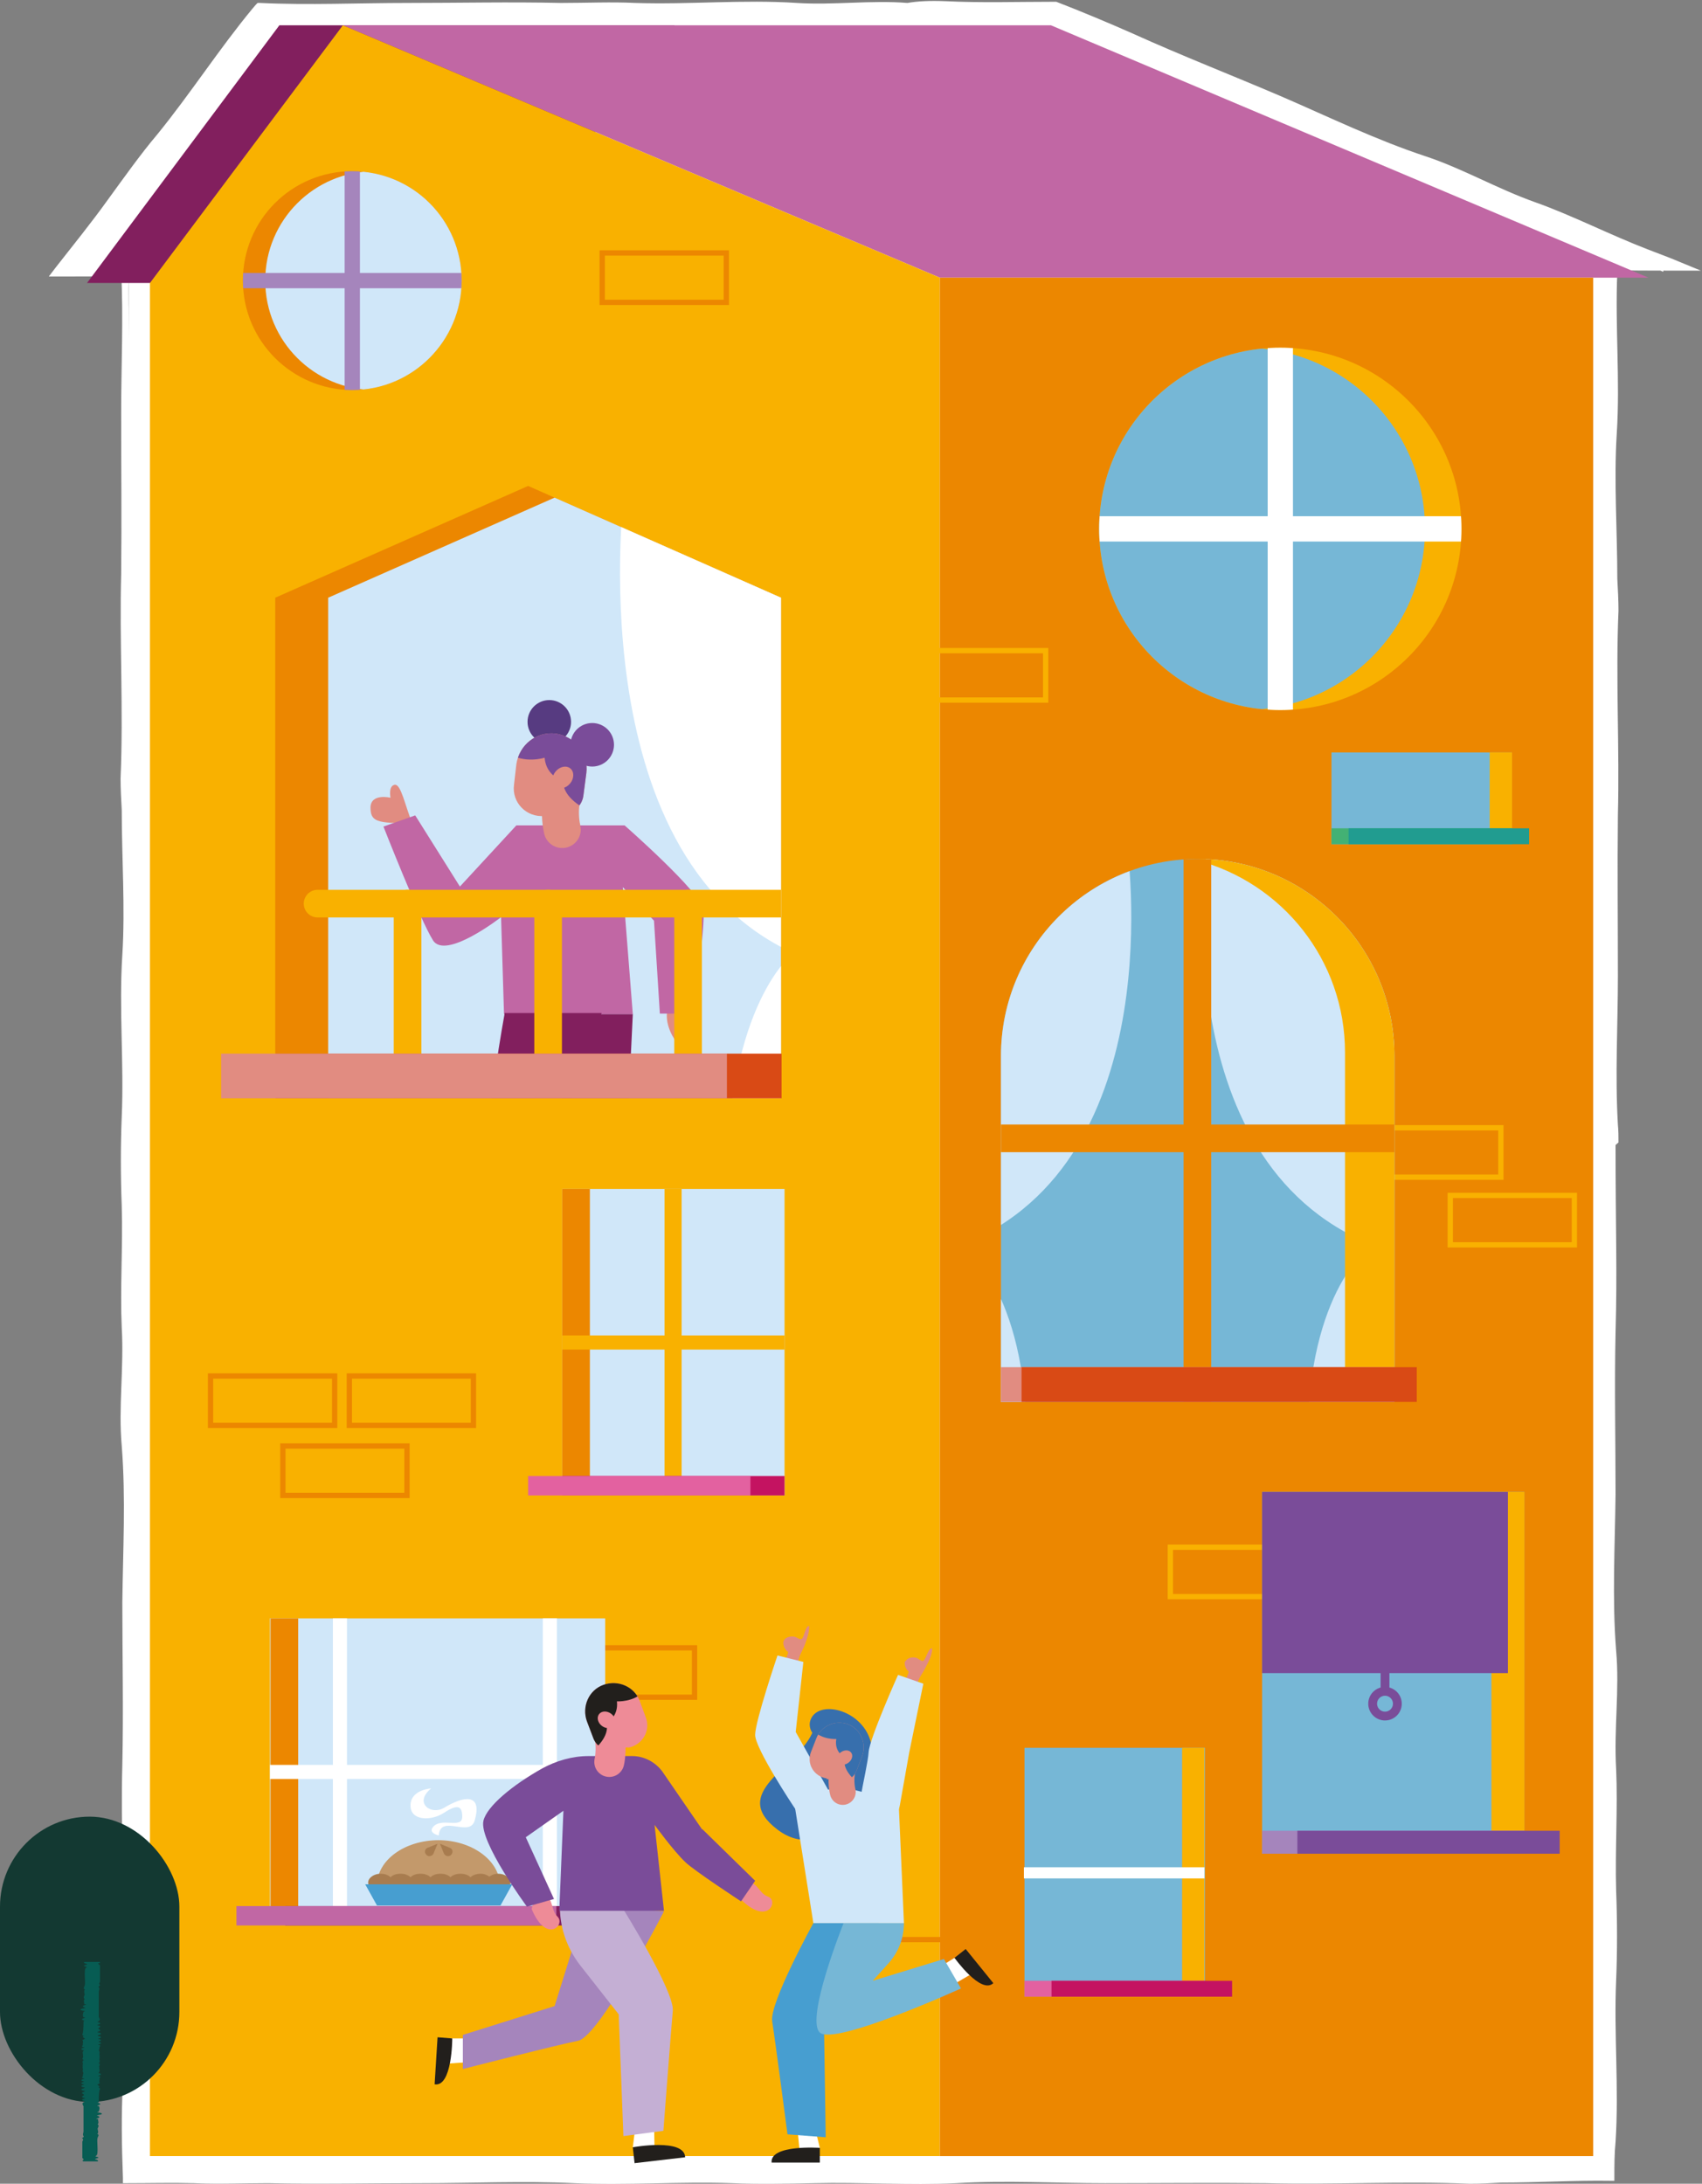 <?xml version="1.0" encoding="UTF-8"?>
<svg xmlns="http://www.w3.org/2000/svg" xmlns:xlink="http://www.w3.org/1999/xlink" version="1.1" viewBox="0 0 289.4 371.2">
  <rect x="0" y="0" width="289.4" height="371.2" fill="#808080" stroke="none"/>
  <defs>
    <style>
      .cls-1, .cls-2, .cls-3, .cls-4, .cls-5, .cls-6, .cls-7, .cls-8, .cls-9, .cls-10, .cls-11, .cls-12 {
        fill: none;
      }

      .cls-13 {
        fill: #573b81;
      }

      .cls-14 {
        fill: #821f5e;
      }

      .cls-15 {
        fill: #43b174;
      }

      .cls-16 {
        fill: #479ed0;
      }

      .cls-17 {
        fill: #376fad;
      }

      .cls-18 {
        fill: #a87c4f;
      }

      .cls-2 {
        stroke-width: 4.3px;
      }

      .cls-2, .cls-3, .cls-4, .cls-5, .cls-6, .cls-7, .cls-8, .cls-9, .cls-10, .cls-11, .cls-12 {
        stroke-miterlimit: 10;
      }

      .cls-2, .cls-5 {
        stroke: #fff;
      }

      .cls-19 {
        fill: #c167a4;
      }

      .cls-20 {
        fill: #a585bc;
      }

      .cls-3 {
        stroke: #7a4c99;
        stroke-width: 1.5px;
      }

      .cls-21 {
        fill: #7a4c99;
      }

      .cls-22 {
        fill: #76b7d6;
      }

      .cls-4, .cls-9 {
        stroke: #ec8700;
      }

      .cls-4, .cls-10 {
        stroke-width: 4.7px;
      }

      .cls-23 {
        clip-path: url(#clippath-1);
      }

      .cls-24 {
        clip-path: url(#clippath-3);
      }

      .cls-25 {
        clip-path: url(#clippath-4);
      }

      .cls-26 {
        clip-path: url(#clippath-2);
      }

      .cls-27 {
        clip-path: url(#clippath-6);
      }

      .cls-28 {
        clip-path: url(#clippath-5);
      }

      .cls-29 {
        fill: #e361a0;
      }

      .cls-30 {
        fill: #fff;
      }

      .cls-5 {
        stroke-width: .3px;
      }

      .cls-31 {
        fill: #e18c81;
      }

      .cls-32 {
        fill: #221f1c;
      }

      .cls-33 {
        fill: #219c90;
      }

      .cls-34 {
        fill: #ec8700;
      }

      .cls-35 {
        fill: #c4afd4;
      }

      .cls-6 {
        stroke: #ee8b97;
        stroke-width: 5.1px;
      }

      .cls-6, .cls-7, .cls-8, .cls-10 {
        stroke-linecap: round;
      }

      .cls-7 {
        stroke-width: 6.3px;
      }

      .cls-7, .cls-8 {
        stroke: #e18c81;
      }

      .cls-36 {
        fill: #075c53;
      }

      .cls-37 {
        fill: #ee8b97;
      }

      .cls-8 {
        stroke-width: 4.4px;
      }

      .cls-38 {
        fill: #d94a15;
      }

      .cls-39 {
        fill: #c41361;
      }

      .cls-40 {
        fill: #f9b100;
      }

      .cls-41 {
        fill: #c3996b;
      }

      .cls-9, .cls-12 {
        stroke-width: .9px;
      }

      .cls-42 {
        fill: #133932;
      }

      .cls-10, .cls-12 {
        stroke: #f9b100;
      }

      .cls-11 {
        stroke: #a585bc;
        stroke-width: 2.6px;
      }

      .cls-43 {
        fill: #d0e7f9;
      }

      .cls-44 {
        clip-path: url(#clippath);
      }
    </style>
    <clipPath id="clippath">
      <path class="cls-22" d="M203.6,146h0c18.5,0,33.5,15,33.5,33.5v58.8h-66.9v-58.8c0-18.5,15-33.5,33.5-33.5Z"/>
    </clipPath>
    <clipPath id="clippath-1">
      <polygon class="cls-34" points="46.8 186.7 132.8 186.7 132.8 101.6 89.8 82.6 46.8 101.6 46.8 186.7"/>
    </clipPath>
    <clipPath id="clippath-2">
      <path class="cls-1" d="M92.6,138.7l3.3-.3c1.7-.2,3.1-1.5,3.3-3.2l.5-3.8c.4-3.3-1.9-6.2-5.2-6.7h0c-3.3-.4-6.2,1.9-6.7,5.2l-.4,3.5c-.4,3,2.1,5.6,5.2,5.3Z"/>
    </clipPath>
    <clipPath id="clippath-3">
      <circle class="cls-40" cx="217.7" cy="89.9" r="30.8"/>
    </clipPath>
    <clipPath id="clippath-4">
      <path class="cls-34" d="M78.5,47.7c0,10.2-8.3,18.6-18.6,18.6-10.2,0-18.6-8.3-18.6-18.6s8.3-18.6,18.6-18.6,18.6,8.3,18.6,18.6Z"/>
    </clipPath>
    <clipPath id="clippath-5">
      <path class="cls-1" d="M106.8,297l-2.7.4c-1.4.2-2.7-.6-3.2-1.9l-1.1-2.9c-.9-2.5.3-5.3,2.8-6.2h0c2.5-.9,5.3.3,6.2,2.8l1,2.7c.9,2.3-.6,4.8-3.1,5.2Z"/>
    </clipPath>
    <clipPath id="clippath-6">
      <path class="cls-1" d="M140.5,302.4l2.3.3c1.2.2,2.3-.5,2.8-1.6l1-2.6c.8-2.2-.3-4.6-2.4-5.4h0c-2.2-.8-4.6.3-5.4,2.4l-.9,2.3c-.8,2,.5,4.2,2.7,4.5Z"/>
    </clipPath>
  </defs>
  <!-- Generator: Adobe Illustrator 28.6.0, SVG Export Plug-In . SVG Version: 1.2.0 Build 709)  -->
  <g>
    <g id="Laag_1">
      <g>
        <g>
          <polygon class="cls-30" points="274.2 194.2 274.2 370.1 160 370.1 21.9 370.1 21.9 175.1 21.9 142.1 21.9 45.8 10.9 45.8 44.6 1.1 55.6 1.1 113.6 1.1 179.4 1.1 283.9 44.8 274.2 44.8 274.2 136.5 274.2 151.4 274.2 164.9 274.2 194.2"/>
          <path class="cls-30" d="M275.2,194.2c0-1,0-2-.1-3-.5-8.5,0-17,0-25.3,0-9-.1-18.3,0-27.4.3-11.4-.4-23.1.1-34.7,0-1.8-.1-3.6-.2-5.4,0-8.2-.6-16.6-.1-24.6.6-9.2-.3-18.3.1-27.5,0-.5,0-.9,0-1.4l-1,1c3.1.1,6.4.1,9.7.1h5.5c0,0-5.1-2.1-5.1-2.1-1.3-.5-2.6-1-3.9-1.5-6.5-2.5-12.9-5.8-19.1-8-6.5-2.3-12.3-5.7-18.6-7.8-8.5-2.8-16.5-6.7-24.6-10.2-8.4-3.6-16.9-6.9-25.3-10.7-4.3-1.9-8.6-3.7-13-5.4h-.2c0,0-.2,0-.2,0-6.2,0-12.4.2-18.5-.1-2.6-.1-4.7,0-6.4.3-6.2-.5-12.6.4-18.8,0-9.2-.6-18.3.3-27.5,0-4-.2-8.3,0-12.6,0-8.7-.2-17.4,0-26.1,0-8.4,0-16.8.4-25.1,0h-.4s-.3.3-.3.3l-.6.7c-5.7,6.9-10.5,14.4-16.2,21.4-2.8,3.3-5.7,7.4-8.4,11.1-2.8,3.9-5.8,7.6-8.7,11.3l-1.3,1.7h2.1c3.3,0,6.6,0,9.9-.1h1.1c0,0-.8-.9-.8-.9.4,8.1,0,16.3,0,24.2,0,9,.1,18.3,0,27.4-.3,11.4.4,23.1-.1,34.7,0,1.8.1,3.6.2,5.4,0,8.2.6,16.6.1,24.6-.6,9.2.3,18.3-.1,27.5-.2,4.7-.2,10.2,0,15.2.2,7-.3,14.1,0,20.7.4,6.9-.6,13.5,0,20.1.7,8.9.2,17.8.1,26.6,0,9.1.2,18.3,0,27.5-.3,10.8.4,21.8-.1,32.6-.1,2.2,0,4,.1,5.6-.1,5.3.5,10.7.1,15.9-.3,5.4-.2,10.8,0,16.2v.9s.8,0,.8,0c3.8,0,7.5-.1,11.3,0,4,.2,8.3,0,12.6,0,8.7.2,17.4,0,26.1,0,8.7,0,17.4-.4,25.9,0,9,.4,17.8-.3,26.9,0,4.3.2,9.3.1,13.9,0,8.1-.2,16.2.4,24.2,0,8.5-.5,17,0,25.3,0,9,0,18.3-.1,27.4,0,11.4.3,23.1-.4,34.6.1,1.8,0,3.6-.1,5.4-.2,6.2,0,12.5-.4,18.6-.3h.6s0-.6,0-.6c0-2,0-4,.2-6,.6-9.2-.3-18.3.1-27.5.2-4.7.2-10.2,0-15.2-.2-7,.3-14.1,0-20.7-.4-6.9.6-13.5,0-20.1-.7-8.9-.2-17.8-.1-26.6,0-9.1-.2-18.3,0-27.5.3-10.6,0-17.2,0-32.2h-1.8c0,7.6.3,10.4,0,15.4-.6,9.2.3,18.3,0,27.5-.2,4,0,8.3,0,12.6-.2,8.7,0,17.4,0,26.1,0,8.7.4,17.4,0,25.9-.4,9,.3,17.8,0,26.9-.2,4.3-.1,9.3,0,13.9.2,8.1-.4,16.2,0,24.2,0,1.1.1,2.3.1,3.4l.7-.7c-7.4.2-14.7-.1-21.9-.1-9,0-18.3.1-27.4,0-11.4-.3-23.1.4-34.7-.1-1.8,0-3.6.1-5.4.2-8.2,0-16.6.6-24.6.1-9.2-.6-18.3.3-27.5-.1-4.7-.2-10.2-.2-15.2,0-7,.2-14.1-.3-20.7,0-6.9.4-13.5-.6-20.1,0-8.9.7-17.8.2-26.6.1-9.1,0-18.3.2-27.5,0h-.6s1,1,1,1c.2-10.6-.4-21.4,0-32,.1-2.2,0-4-.1-5.6.1-5.3-.5-10.7-.1-15.9.6-9.2-.3-18.3,0-27.5.2-4,0-8.3,0-12.6.2-8.7,0-17.4,0-26.1,0-8.7-.4-17.4,0-25.9.4-9-.3-17.8,0-26.8.2-4.3.1-9.3,0-13.9-.2-8.1.4-16.2,0-24.2-.5-8.5,0-17,0-25.3,0-9-.1-18.3,0-27.4.3-11.4-.4-23.1.1-34.7,0-1.8-.1-3.6-.2-5.4,0-7-.5-14-.3-20.9v-.6s-.6,0-.6,0c-1.2,0-2.5,0-3.7-.2-2.4-.1-4.9-.2-7.3-.2l.8,1.6c4-5.4,7.8-11,12.1-16.2,3-3.6,6.3-8,9.2-12.1,4-5.6,8.6-10.9,12.3-16.4l-.8.4h.2c6.9-.4,13.5.6,20.1,0,8.9-.7,17.8-.2,26.6-.1,9.1,0,18.3-.2,27.5,0,10.8.3,21.8-.4,32.6.1,2.6.1,4.7,0,6.4-.3,6.2.5,12.6-.4,18.8,0,.9,0,1.8,0,2.7.1h-.4c7.5,3.4,15.4,5.9,22.9,9.5,3.6,1.7,7.7,3.2,11.6,4.9,7.9,3.5,16,6.7,24.1,10.1,8,3.3,16.2,6.3,23.9,10,7.2,3.4,14.6,5.9,21.9,9.2l.3-1.6c-1,0-2.1,0-3.1,0-2.1,0-4.3-.1-6.6-.1h-1s0,1,0,1c0,2.4,0,4.9.1,7.3.2,8.1-.4,16.2,0,24.2.5,8.5,0,17,0,25.3,0,9,.1,18.3,0,27.4-.3,11.4.4,23.1-.1,34.7,0,1.8.1,3.6.2,5.4,0,8.2.6,16.6.1,24.6v.4s1.8,0,1.8,0Z"/>
        </g>
        <g>
          <path class="cls-30" d="M284.5,155.1"/>
          <path class="cls-5" d="M284.5,155.1"/>
        </g>
        <g>
          <polygon class="cls-14" points="14.8 48.1 82 48.1 114.7 4.3 47.5 4.3 14.8 48.1"/>
          <polygon class="cls-19" points="280.3 47.2 159.8 47.2 58.3 4.3 178.7 4.3 280.3 47.2"/>
          <polygon class="cls-40" points="159.8 47.2 58.3 4.3 25.5 48.1 25.5 366.5 159.8 366.5 159.8 47.2"/>
          <rect class="cls-34" x="159.8" y="47.2" width="111.1" height="319.3" transform="translate(430.7 413.7) rotate(-180)"/>
        </g>
        <rect class="cls-9" x="35.8" y="233.9" width="21.1" height="8.4"/>
        <rect class="cls-9" x="59.4" y="233.9" width="21.1" height="8.4"/>
        <rect class="cls-9" x="145" y="329.7" width="21.1" height="8.4"/>
        <rect class="cls-12" x="156.7" y="110.6" width="21.1" height="8.4"/>
        <rect class="cls-12" x="234.1" y="191.7" width="21.1" height="8.4"/>
        <rect class="cls-12" x="246.6" y="203.2" width="21.1" height="8.4"/>
        <rect class="cls-12" x="199" y="263" width="21.1" height="8.4"/>
        <rect class="cls-9" x="48.1" y="245.8" width="21.1" height="8.4"/>
        <rect class="cls-9" x="97" y="280.1" width="21.1" height="8.4"/>
        <rect class="cls-9" x="102.4" y="43" width="21.1" height="8.4"/>
        <g>
          <g>
            <path class="cls-22" d="M203.6,146h0c18.5,0,33.5,15,33.5,33.5v58.8h-66.9v-58.8c0-18.5,15-33.5,33.5-33.5Z"/>
            <g class="cls-44">
              <path class="cls-43" d="M222.2,245.3h19.6l-1.2-97.6-35.3-4.3s-8,53.7,28,68.2c0,0-11,7.3-11,33.7Z"/>
              <path class="cls-40" d="M211.9,145.1h0c-2.9,0-5.8.4-8.5,1.1,14.6,3.8,25.3,17,25.3,32.7v59.1h17v-59.1c0-18.7-15.1-33.8-33.8-33.8Z"/>
              <path class="cls-43" d="M174.7,245.3h-19.6s1.2-97.6,1.2-97.6l35.3-4.3s8,53.7-28,68.2c0,0,11,7.3,11,33.7Z"/>
              <line class="cls-4" x1="155.6" y1="193.5" x2="251.6" y2="193.5"/>
              <line class="cls-4" x1="203.6" y1="126.7" x2="203.6" y2="267.6"/>
              <rect class="cls-31" x="158" y="232.4" width="91.2" height="8"/>
            </g>
          </g>
          <rect class="cls-38" x="173.7" y="232.4" width="67.2" height="5.9"/>
        </g>
        <g>
          <g>
            <polygon class="cls-34" points="46.8 186.7 132.8 186.7 132.8 101.6 89.8 82.6 46.8 101.6 46.8 186.7"/>
            <g class="cls-23">
              <polygon class="cls-43" points="55.8 186.7 141.8 186.7 141.8 101.6 98.8 82.6 55.8 101.6 55.8 186.7"/>
              <g>
                <path class="cls-31" d="M116.5,171.1l-3,.5c-.9,3.8,3.5,9,5.2,7,1.6-2-3.1-4.5-2.2-7.6Z"/>
                <path class="cls-31" d="M70.1,139.9c-1.2-2.8-1.9-6.7-3-6.5s-.7,2.2-.7,2.2c0,0-3.3-.8-3.4,1.6,0,2.4.9,2.8,7.1,2.7Z"/>
                <g>
                  <path class="cls-30" d="M119.8,207.6s5,1.8,5.5,1.9l.2.6-1.2,4.8-6.4-3,1.9-4.3Z"/>
                  <path class="cls-32" d="M124.8,209.3s-3.6,9.8.1,10.6l2.9-9.6-3.1-.9Z"/>
                </g>
                <g>
                  <polygon class="cls-30" points="94.6 217.3 95.9 222.2 91.3 223.8 90.4 216.7 94.6 217.3"/>
                  <path class="cls-32" d="M95.9,222.2s-11.3-.5-10.9,3.6l10.9-.2v-3.5Z"/>
                </g>
                <path class="cls-19" d="M87.8,140.3h18.4c0,0,13.1,11.5,13.4,14.3.4,2.8-1.8,17.7-1.8,17.7h-5.6l-1-15.8-5.3-5.7,1.7,21.6h-21.9s-.5-16.5-.5-16.5c0,0-9.5,7.4-11.6,3.9-2.2-3.5-8.4-19.3-8.4-19.3l5.4-1.9,7.6,12.1,9.6-10.4Z"/>
                <g>
                  <circle class="cls-13" cx="93.4" cy="122.7" r="3.7"/>
                  <path class="cls-7" d="M95.6,135.3c-.7,3.1,0,5.6,0,5.7"/>
                  <g>
                    <path class="cls-31" d="M92.6,138.7l3.3-.3c1.7-.2,3.1-1.5,3.3-3.2l.5-3.8c.4-3.3-1.9-6.2-5.2-6.7h0c-3.3-.4-6.2,1.9-6.7,5.2l-.4,3.5c-.4,3,2.1,5.6,5.2,5.3Z"/>
                    <g class="cls-26">
                      <path class="cls-21" d="M99.7,137.6s-4.2-2-3.9-4.9c0,0-2.9-.6-3.2-3.9,0,0-3.4,1.1-6.2-.8-2.8-1.9,8.5-8.8,13.6-2,5.1,6.8-.3,11.6-.3,11.6Z"/>
                      <ellipse class="cls-31" cx="95.7" cy="132.3" rx="2" ry="1.6" transform="translate(-67.2 121) rotate(-50.2)"/>
                    </g>
                  </g>
                  <circle class="cls-21" cx="100.7" cy="126.6" r="3.7"/>
                </g>
                <path class="cls-14" d="M85.8,172.3s-3.3,18-2.4,22c.9,4,5.4,25.3,5.4,25.3h8.7l-2.5-26.1,7.3-21.3h-16.5Z"/>
                <path class="cls-14" d="M106.5,195.2l1.1-22.8h-16.1l2,10.1s2.8,16.9,6.8,19.3c4,2.5,20,12.8,20,12.8l2.6-6.8-16.3-12.6Z"/>
              </g>
              <path class="cls-30" d="M123.7,201.1h20.1s-1.3-113.4-1.3-113.4l-36.3-5s-8.2,62.4,28.7,79.3c0,0-11.3,8.5-11.3,39.2Z"/>
              <g>
                <line class="cls-10" x1="136.7" y1="153.6" x2="54" y2="153.6"/>
                <line class="cls-10" x1="69.3" y1="153.6" x2="69.3" y2="194.8"/>
                <line class="cls-10" x1="93.2" y1="153.6" x2="93.2" y2="194.8"/>
                <line class="cls-10" x1="117" y1="153.6" x2="117" y2="194.8"/>
              </g>
            </g>
          </g>
          <rect class="cls-38" x="46.8" y="179.1" width="86" height="7.6" transform="translate(179.7 365.8) rotate(-180)"/>
          <rect class="cls-31" x="37.5" y="179.1" width="86" height="7.6" transform="translate(161.1 365.8) rotate(-180)"/>
        </g>
        <g>
          <circle class="cls-40" cx="217.7" cy="89.9" r="30.8"/>
          <g class="cls-24">
            <circle class="cls-22" cx="211.5" cy="89.9" r="30.8"/>
            <line class="cls-2" x1="217.7" y1="40.2" x2="217.7" y2="139.7"/>
            <line class="cls-2" x1="167.9" y1="89.9" x2="267.4" y2="89.9"/>
          </g>
        </g>
        <g>
          <rect class="cls-22" x="226.4" y="127.9" width="30.7" height="15.6"/>
          <rect class="cls-40" x="253.3" y="127.9" width="3.8" height="15.6"/>
          <rect class="cls-15" x="226.4" y="140.8" width="30.7" height="2.7"/>
          <rect class="cls-33" x="229.3" y="140.8" width="30.7" height="2.7"/>
        </g>
        <g>
          <rect class="cls-43" x="95.5" y="202.1" width="37.8" height="52.1" transform="translate(228.9 456.3) rotate(-180)"/>
          <rect class="cls-34" x="95.5" y="202.1" width="4.7" height="52.1" transform="translate(195.8 456.3) rotate(-180)"/>
          <rect class="cls-40" x="113" y="202.1" width="2.9" height="52.1" transform="translate(228.9 456.3) rotate(-180)"/>
          <rect class="cls-39" x="95.5" y="250.9" width="37.8" height="3.3" transform="translate(228.9 505.1) rotate(-180)"/>
          <rect class="cls-29" x="89.8" y="250.9" width="37.8" height="3.3" transform="translate(217.4 505.1) rotate(-180)"/>
          <rect class="cls-40" x="113.2" y="209.3" width="2.4" height="37.8" transform="translate(-113.7 342.6) rotate(-90)"/>
        </g>
        <g>
          <rect class="cls-43" x="45.9" y="275.2" width="57" height="52.1" transform="translate(148.8 602.4) rotate(-180)"/>
          <rect class="cls-34" x="45.9" y="275.2" width="4.7" height="52.1" transform="translate(96.6 602.4) rotate(-180)"/>
          <rect class="cls-30" x="56.7" y="275.2" width="2.4" height="52.1" transform="translate(115.7 602.4) rotate(-180)"/>
          <rect class="cls-30" x="92.2" y="275.2" width="2.4" height="52.1" transform="translate(186.9 602.4) rotate(-180)"/>
          <rect class="cls-14" x="48.4" y="323.9" width="54.4" height="3.3" transform="translate(151.3 651.2) rotate(-180)"/>
          <rect class="cls-19" x="40.2" y="323.9" width="54.4" height="3.3" transform="translate(134.8 651.2) rotate(-180)"/>
          <rect class="cls-30" x="73.2" y="272.7" width="2.4" height="57" transform="translate(-226.8 375.6) rotate(-90)"/>
        </g>
        <g>
          <rect class="cls-22" x="174.2" y="297.1" width="30.7" height="42.3"/>
          <rect class="cls-40" x="201" y="297.1" width="3.8" height="42.3"/>
          <rect class="cls-29" x="174.2" y="336.7" width="30.7" height="2.7"/>
          <rect class="cls-39" x="178.8" y="336.7" width="30.7" height="2.7"/>
          <rect class="cls-30" x="188.5" y="302.9" width="1.9" height="30.7" transform="translate(-128.8 507.8) rotate(-90)"/>
        </g>
        <g>
          <rect class="cls-22" x="214.6" y="253.6" width="44.6" height="61.5"/>
          <rect class="cls-40" x="253.6" y="253.6" width="5.6" height="61.5"/>
          <rect class="cls-21" x="214.6" y="253.6" width="41.8" height="30.8"/>
          <rect class="cls-20" x="214.6" y="311.2" width="44.6" height="3.9"/>
          <rect class="cls-21" x="220.6" y="311.2" width="44.6" height="3.9"/>
          <g>
            <circle class="cls-3" cx="235.5" cy="289.6" r="2.1"/>
            <line class="cls-3" x1="235.5" y1="287.5" x2="235.5" y2="282.3"/>
          </g>
        </g>
        <g>
          <path class="cls-34" d="M78.5,47.7c0,10.2-8.3,18.6-18.6,18.6-10.2,0-18.6-8.3-18.6-18.6s8.3-18.6,18.6-18.6,18.6,8.3,18.6,18.6Z"/>
          <g class="cls-25">
            <circle class="cls-43" cx="63.7" cy="47.7" r="18.6"/>
            <line class="cls-11" x1="59.9" y1="17.7" x2="59.9" y2="77.7"/>
            <line class="cls-11" x1="89.9" y1="47.7" x2="29.9" y2="47.7"/>
          </g>
        </g>
        <g>
          <rect class="cls-42" x="0" y="308.9" width="30.5" height="48.5" rx="15.3" ry="15.3" transform="translate(30.5 666.2) rotate(-180)"/>
          <path class="cls-36" d="M16.4,367.1c-.2,0-.4-.1,0-.2.5-.1.4-.2,0-.3-.2,0-.2-.1,0-.2.4-.3,0-2.7.2-3,0,0,0,0,0,0,0-.2.4-.5-.1-.7,0,0,.1,0,.1,0,.2-.3,0-.6,0-.9,0,0,0,0,0,0,.1-.2.3-.5,0-.7,0,0,0,0,0,0,.3-.3,0-.6.1-.9,0,0-.1,0-.2,0-.2,0-.2,0,0-.1.6-.2.5-.3,0-.5-.2,0,0,0,.3-.1.7-.1.7-.3,0-.4-.6,0,0-.1,0-.2.1-.3.2-.6,0-.9,0,0-.4,0-.2-.1.6-.2.6-.3,0-.5-.2,0,.2,0,.2-.1,0-.3,0-1.5.1-1.8,0,0,0,0,0,0-.1-.2.4-.5-.2-.7,0,0,0,0,0,0,.5-.1,0-.3-.1-.4-.2-.1.7-.3.3-.4,0,0,0,0,0,0-.1-.2.1-.5,0-.7,0-.1.4-.3-.1-.4-.2,0-.2,0,0-.1.5-.1.5-.3,0-.4-.2,0,0,0,0-.1.3-.3,0-.6.1-.9,0,0,0,0,0,0-.2-.2.4-.5-.2-.7,0,0,0,0,.1,0,.4-.3-.1-.6.2-.9,0,0-.2,0-.1,0,.1-.2,0-.5,0-.7,0-.1.1-.2,0-.4-.2-.2.1-.5,0-.7,0-.1.4-.3-.1-.4-.2,0-.2,0,0-.1.5-.1.5-.3,0-.4-.1,0-.1,0,0-.1.5-.1.5-.3,0-.4-.2,0-.1,0,0-.1.5-.1.5-.3,0-.4-.3,0-.2-.1,0-.2.5-.1.5-.3,0-.4-.3,0-.3-.1,0-.2.6-.2,0-.3-.1-.5,0-.1.7-.3.1-.5-.1,0-.4,0-.2-.1.6-.2.6-.3,0-.5-.2,0,0,0,.1-.1.6-.3,0-.6.1-.9,0,0,0-1.6,0-1.7,0-.3,0-.7,0-1,0-.1,0-.2,0-.3,0-.3,0-.5,0-.8,0-.1,0-.2,0-.3,0-.3.2-.5,0-.8-.2-.2.4-.3.2-.4-.3-.2,0-.4,0-.6,0-.2,0-.4,0-.5,0-.2,0-.4,0-.5,0-.2,0-.4,0-.6,0-.2,0-.3,0-.5,0-.2,0-.4,0-.6,0-.1-.5-.3-.2-.4.2,0,.3-.1.2-.2,0,0,0,0,0,0,0,0,0,0,0,0h-2.6c-.2,0-.2.2.2.3.2,0,.4.1,0,.2-.5.1-.4.2,0,.3.2,0,.2.1,0,.2-.4.3,0,2.7-.2,3,0,0,0,0,0,0,0,.2-.4.5.1.7,0,0-.1,0-.1,0-.2.3,0,.6,0,.9,0,0,0,0,0,0-.1.2-.3.5,0,.7,0,0,0,0,0,0-.3.3,0,.6-.1.9,0,0,.1,0,.2,0,.2,0,.2,0,0,.1-.6.2-.5.3,0,.5.2,0,0,0-.3.1-.7.1-.7.3,0,.4.6,0,0,.1,0,.2-.1.3-.2.6,0,.9,0,0,.4,0,.2.1-.6.2-.6.3,0,.5.2,0-.2,0-.2.1,0,.3,0,1.5-.1,1.8,0,0,0,0,0,0,.1.2-.4.5.2.7,0,0,0,0,0,0-.5.1,0,.3.1.4.2.1-.7.3-.3.4,0,0,0,0,0,0,.1.2-.1.5,0,.7,0,.1-.4.3.1.4.2,0,.2,0,0,.1-.5.1-.5.3,0,.4.2,0,0,0,0,.1-.3.3,0,.6-.1.9,0,0,0,0,0,0,.2.2-.4.5.2.7,0,0,0,0-.1,0-.4.3.1.6-.2.9,0,0,.2,0,.1,0-.1.2,0,.5,0,.7,0,.1-.1.2,0,.4.2.2-.1.5,0,.7,0,.1-.4.3.1.4.2,0,.2,0,0,.1-.5.1-.5.3,0,.4.1,0,.1,0,0,.1-.5.1-.5.3,0,.4.2,0,.1,0,0,.1-.5.1-.5.3,0,.4.3,0,.2.1,0,.2-.5.1-.5.3,0,.4.3,0,.3.1,0,.2-.6.2,0,.3.1.5,0,.1-.7.3-.1.5.1,0,.4,0,.2.1-.6.2-.6.3,0,.5.2,0,0,0-.1.1-.6.3,0,.6-.1.9,0,0,0,1.6,0,1.7,0,.3,0,.7,0,1,0,.1,0,.2,0,.3,0,.3,0,.5,0,.8,0,.1,0,.2,0,.3,0,.3-.2.5,0,.8.2.2-.4.3-.2.4.3.2,0,.4,0,.6,0,.2,0,.4,0,.5,0,.2,0,.4,0,.5,0,.2,0,.4,0,.6,0,.2,0,.3,0,.5,0,.2,0,.4,0,.6,0,.1.4.2.1.4-.2,0,0,0,0,.2h2.6c-.2-.1.1-.1-.1-.2Z"/>
        </g>
        <g>
          <g>
            <path class="cls-41" d="M74.6,312.8c-5.8,0-10.5,3.4-10.5,7.7h20.9c0-4.2-4.7-7.7-10.5-7.7Z"/>
            <path class="cls-18" d="M74.4,313.4l-1.7.7c-.5.2-.6.8-.2,1.2h0c.4.4,1,.2,1.2-.2l.7-1.7Z"/>
            <path class="cls-18" d="M74.8,313.4l1.7.7c.5.2.6.8.2,1.2h0c-.4.4-1,.2-1.2-.2l-.7-1.7Z"/>
          </g>
          <path class="cls-30" d="M74.6,312c.3-3.7,5.2.4,6.1-2.5,1.4-4.8-1.9-4.2-5.2-2.2-2.2,1.3-5.2-.8-2.2-3.3,0,0-3.5.2-3.5,2.9s3.6,2.6,5.6,1.3,3.2-1.6,3.2.6-3.6,0-5,1.8c-.8,1,1,1.4,1,1.4Z"/>
          <path class="cls-18" d="M84.7,318.5c-.6,0-1.1.2-1.5.5-.4-.3-.9-.5-1.5-.5s-1.3.2-1.7.6c-.4-.4-1-.6-1.7-.6s-1.3.2-1.7.6c-.4-.4-1-.6-1.7-.6s-1.3.2-1.7.6c-.4-.4-1-.6-1.7-.6s-1.3.2-1.7.6c-.4-.4-1-.6-1.7-.6s-1.3.2-1.7.6c-.4-.4-1-.6-1.7-.6-1.1,0-2.1.7-2.1,1.5s.9,1.5,2.1,1.5,1.3-.2,1.7-.6c.4.4,1,.6,1.7.6s1.3-.2,1.7-.6c.4.4,1,.6,1.7.6s1.3-.2,1.7-.6c.4.4,1,.6,1.7.6s1.3-.2,1.7-.6c.4.4,1,.6,1.7.6s1.3-.2,1.7-.6c.4.4,1,.6,1.7.6s1.1-.2,1.5-.5c.4.3.9.5,1.5.5,1.1,0,2.1-.7,2.1-1.5s-.9-1.5-2.1-1.5Z"/>
          <polygon class="cls-16" points="85.1 323.9 64.1 323.9 62.1 320.3 87.1 320.3 85.1 323.9"/>
        </g>
        <g>
          <g>
            <g>
              <path class="cls-30" d="M81.1,346.5s-4.2,0-4.6,0l-.3.4-.4,3.9,5.6-.4-.2-3.7Z"/>
              <path class="cls-32" d="M76.9,346.5s0,8.3-3,7.8l.5-8,2.5.2Z"/>
            </g>
            <path class="cls-20" d="M94.3,341l5.4-17.3,13.2,1.2s-10.9,21.2-14.6,22c-3.6.7-19.6,4.8-19.6,4.8v-5.8c0,0,15.6-4.9,15.6-4.9Z"/>
            <g>
              <polygon class="cls-30" points="108.1 361 107.6 365 111.3 365.7 111.2 360.1 108.1 361"/>
              <path class="cls-32" d="M107.6,365s8.8-1.6,8.9,1.7l-8.6,1-.3-2.7Z"/>
            </g>
            <path class="cls-35" d="M105.9,324.4s8.8,14.1,8.5,17.4c-.3,3.3-1.6,20.4-1.6,20.4l-6.8.9-.8-20.7-6.6-8.4c-2.3-3-3.5-6.6-3.4-10.4h0s10.7.8,10.7.8Z"/>
            <path class="cls-37" d="M130.6,322.4c-1.8-.6-1.7-3.2-5-2.5l.5,3.1c4.6,4.4,6.3,0,4.5-.6Z"/>
            <g>
              <path class="cls-37" d="M94.8,325.8c-1.4-1.3-.3-3.7-3.6-4.4l-.8,3.1c2.5,6,5.8,2.7,4.4,1.3Z"/>
              <path class="cls-21" d="M119.4,311l-6.8-9.9c-1.2-1.6-3.1-2.6-5.1-2.6h-7.4c-2.8,0-5.5.8-7.9,2.1-5,2.8-9.4,6.4-10,8.9-.8,3.5,7.4,14.6,7.4,14.6l4.6-1.3-4.8-10.5,6.4-4.5-.7,17h17.8s-1.6-14.6-1.6-14.6c0,0,3.2,4.4,5.2,6.3,1.4,1.4,9.5,6.7,9.5,6.7l2.4-3.5-9-8.8Z"/>
            </g>
            <g>
              <path class="cls-6" d="M103.6,294.9c.5,2.5,0,4.6,0,4.6"/>
              <g>
                <path class="cls-37" d="M106.8,297l-2.7.4c-1.4.2-2.7-.6-3.2-1.9l-1.1-2.9c-.9-2.5.3-5.3,2.8-6.2h0c2.5-.9,5.3.3,6.2,2.8l1,2.7c.9,2.3-.6,4.8-3.1,5.2Z"/>
                <g class="cls-28">
                  <path class="cls-32" d="M100.9,297.5s2.9-2.3,2.2-4.6c0,0,2.1-1,1.8-3.7,0,0,2.9.2,4.7-1.8s-8.4-5.3-11.1,1c-2.7,6.3,2.4,9.1,2.4,9.1Z"/>
                  <ellipse class="cls-37" cx="103.1" cy="292.5" rx="1.3" ry="1.6" transform="translate(-193 200.2) rotate(-53.3)"/>
                </g>
              </g>
            </g>
          </g>
          <g>
            <path class="cls-17" d="M138.1,294.6c-2.7,6-14.2,10.1-5.9,16.4s16.1-6,16.1-13-9.1-9.6-10.5-5.6c-.4,1.2.3,2.1.3,2.1Z"/>
            <g>
              <path class="cls-31" d="M133.2,279.1c.2-.8,1.1-1,1.8-.9.4,0,1,.6,1.3.4.5-.3.6-2.3,1.3-2.2,0,1.2-.4,2.2-.8,3.3-.4,1-1.1,2-1.1,3.1l-2.1-.6c0-.4.4-.9.4-1.4-.5-.3-.9-1.1-.8-1.8Z"/>
              <path class="cls-43" d="M135.3,307.6c-.5-.7-6.9-10.4-6.9-12.7s3.8-13.5,3.8-13.5l4.4,1.1-1.3,11.9,6.9,12.3-6.9,1Z"/>
            </g>
            <g>
              <polygon class="cls-30" points="138.5 361.4 139.4 365.1 136 366.1 135.5 360.8 138.5 361.4"/>
              <path class="cls-32" d="M139.4,365.1s-8.5-.6-8.2,2.5h8.2c0,0,0-2.5,0-2.5Z"/>
            </g>
            <polygon class="cls-43" points="152.8 306.2 153.7 326.9 138.3 326.9 134.9 305.5 143.1 303.7 152.8 306.2"/>
            <g>
              <path class="cls-8" d="M143.3,300.6c-.5,2.2,0,4,0,4"/>
              <g>
                <path class="cls-31" d="M140.5,302.4l2.3.3c1.2.2,2.3-.5,2.8-1.6l1-2.6c.8-2.2-.3-4.6-2.4-5.4h0c-2.2-.8-4.6.3-5.4,2.4l-.9,2.3c-.8,2,.5,4.2,2.7,4.5Z"/>
                <g class="cls-27">
                  <path class="cls-17" d="M145.6,302.8s-2.6-2-1.9-4c0,0-1.9-.9-1.5-3.2,0,0-2.5.2-4.1-1.6s7.3-4.6,9.6.8c2.4,5.5-2.1,7.9-2.1,7.9Z"/>
                  <ellipse class="cls-31" cx="143.7" cy="298.5" rx="1.4" ry="1.1" transform="translate(-150 145.3) rotate(-36.7)"/>
                </g>
              </g>
            </g>
            <path class="cls-16" d="M138.3,326.9s-7.5,13.6-7,16.7c.5,3.1,2.6,19.2,2.6,19.2l6.5.5-.3-19.6,9.3-16.8h-11.1Z"/>
            <g>
              <g>
                <polygon class="cls-30" points="159.4 334.6 162.3 332.8 165.6 335.3 161.3 337.8 159.4 334.6"/>
                <path class="cls-32" d="M162.3,332.8s4.5,6.3,6.6,4.3l-4.7-5.8-1.9,1.5Z"/>
              </g>
              <path class="cls-22" d="M143.4,326.9h10.3s0,0,0,0c0,2.5-.9,4.9-2.6,6.8l-2.7,3,12.1-3.7,2.9,5s-21.5,9.8-24,7.5c-2.5-2.3,4-18.5,4-18.5Z"/>
            </g>
            <g>
              <path class="cls-31" d="M153.9,282.5c.3-.7,1.2-.9,1.9-.7.4.1.9.7,1.2.5.5-.3.8-2.2,1.5-2.1,0,1.2-.6,2.2-1.1,3.2-.4.9-1.3,1.9-1.4,2.9l-2-.8c.1-.4.5-.9.5-1.4-.5-.3-.8-1.2-.6-1.8Z"/>
              <path class="cls-43" d="M149.2,309.7c-1.9-.3-3.3-2.1-2.9-4,.5-2.9,1.3-6.3,1.4-7.9.2-2.4,5-13.1,5-13.1l4.3,1.5-2.4,11.7-1.6,9c-.3,1.8-2,3.1-3.9,2.8h0Z"/>
            </g>
          </g>
        </g>
      </g>
    </g>
  </g>
</svg>